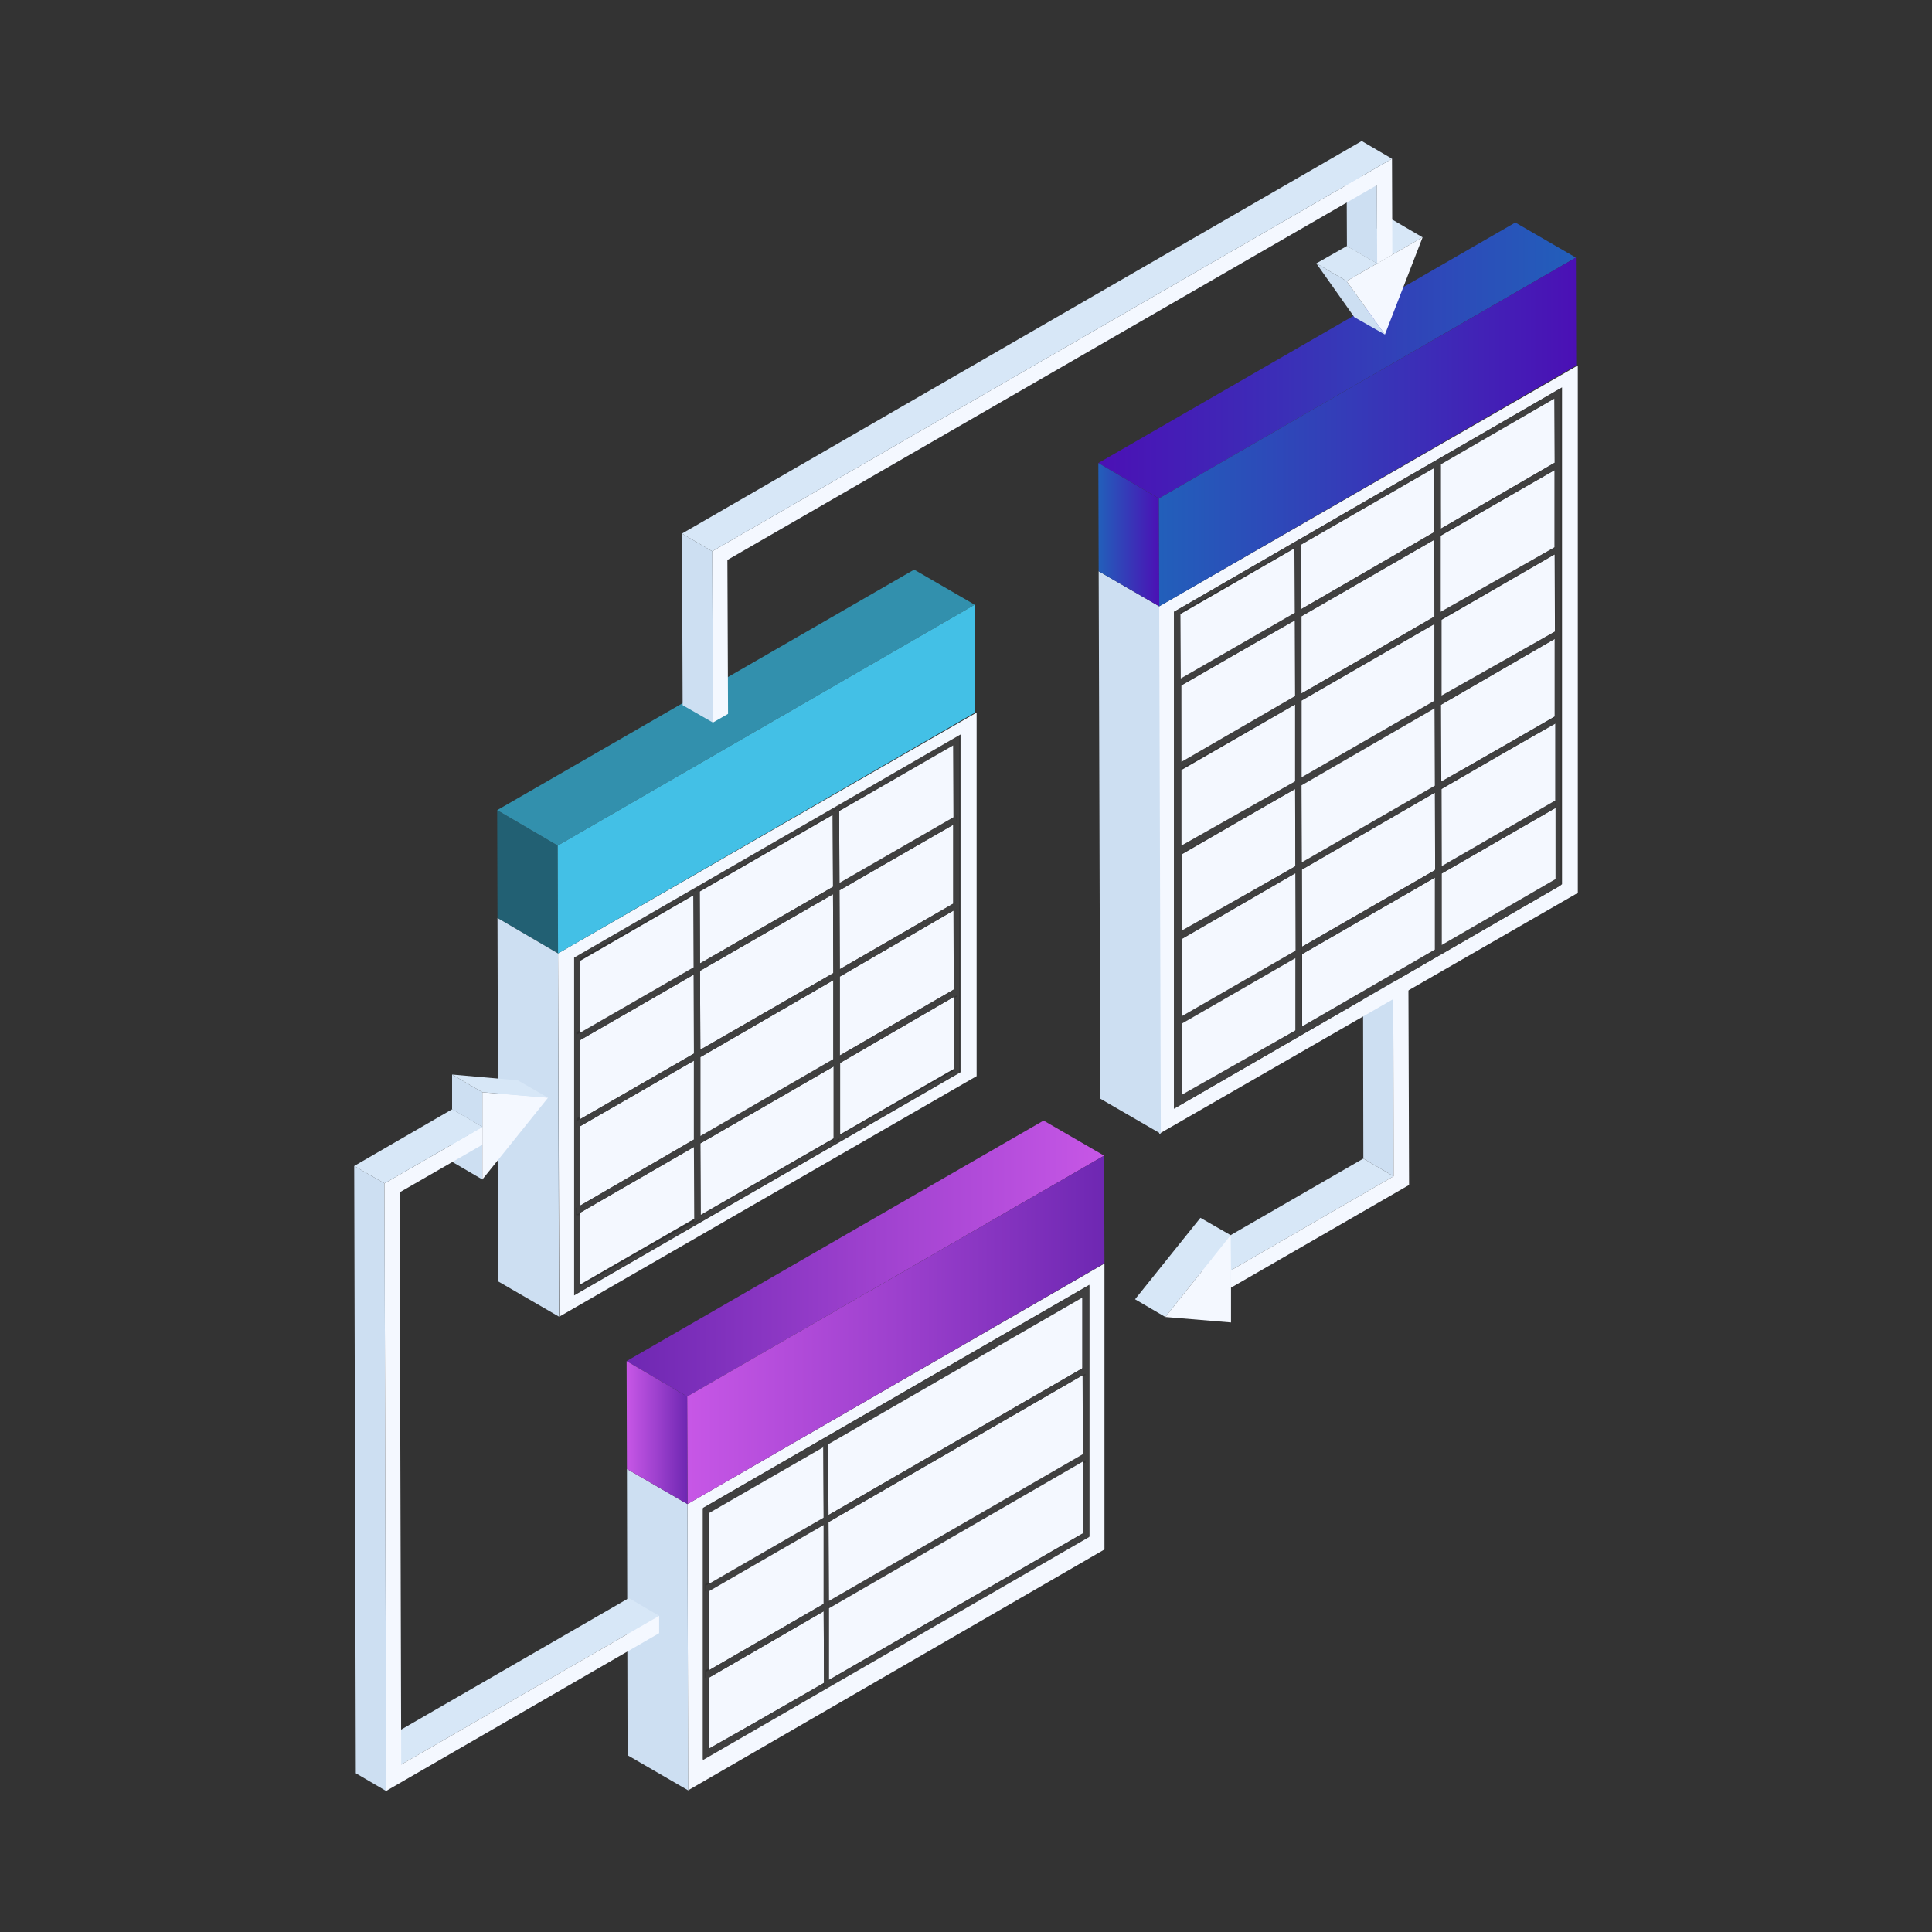 <svg id="Layer_1" data-name="Layer 1" xmlns="http://www.w3.org/2000/svg" xmlns:xlink="http://www.w3.org/1999/xlink" viewBox="0 0 60 60"><rect x="0" y="0" width="60" height="60" fill="#333333" stroke="none"/><defs><style>.cls-1{isolation:isolate;}.cls-2{fill:#cddff2;}.cls-3{fill:#d7e7f7;}.cls-4{fill:#f4f8ff;}.cls-5{fill:#404040;}.cls-6{fill:url(#linear-gradient);}.cls-7{fill:url(#linear-gradient-2);}.cls-8{fill:url(#linear-gradient-3);}.cls-9{fill:url(#linear-gradient-4);}.cls-10{fill:url(#linear-gradient-5);}.cls-11{fill:url(#linear-gradient-6);}.cls-12{fill:#226073;}.cls-13{fill:#3290ad;}.cls-14{fill:#43c0e6;}</style><linearGradient id="linear-gradient" x1="34.11" y1="11.19" x2="48.94" y2="11.19" gradientUnits="userSpaceOnUse"><stop offset="0" stop-color="#4b10b5"/><stop offset="1" stop-color="#225fba"/></linearGradient><linearGradient id="linear-gradient-2" x1="34.11" y1="16.61" x2="36" y2="16.61" gradientUnits="userSpaceOnUse"><stop offset="0" stop-color="#225fba"/><stop offset="1" stop-color="#4b10b5"/></linearGradient><linearGradient id="linear-gradient-3" x1="35.99" y1="13.41" x2="48.95" y2="13.41" xlink:href="#linear-gradient-2"/><linearGradient id="linear-gradient-4" x1="19.46" y1="39.08" x2="34.29" y2="39.08" gradientUnits="userSpaceOnUse"><stop offset="0" stop-color="#6e27b2"/><stop offset="0.49" stop-color="#9c40cd"/><stop offset="1" stop-color="#c757e6"/></linearGradient><linearGradient id="linear-gradient-5" x1="21.34" y1="41.3" x2="34.3" y2="41.3" gradientUnits="userSpaceOnUse"><stop offset="0" stop-color="#c757e6"/><stop offset="0.51" stop-color="#9c40cd"/><stop offset="1" stop-color="#6e27b2"/></linearGradient><linearGradient id="linear-gradient-6" x1="19.46" y1="44.49" x2="21.35" y2="44.49" xlink:href="#linear-gradient-5"/></defs><title>valueIcons</title><g class="cls-1"><polygon class="cls-2" points="43.28 36.53 42.34 35.98 42.33 30.4 43.27 30.95 43.28 36.53"/><polygon class="cls-3" points="43.27 30.95 42.33 30.4 42.8 30.13 43.74 30.68 43.27 30.95"/><polygon class="cls-3" points="38.23 39.45 37.28 38.9 42.34 35.98 43.28 36.53 38.23 39.45"/><polygon class="cls-2" points="38.23 39.99 37.29 39.45 37.28 38.9 38.23 39.45 38.23 39.99"/><polygon class="cls-4" points="43.74 30.68 43.76 36.8 38.23 39.99 38.23 39.45 43.28 36.53 43.27 30.95 43.74 30.68"/></g><g class="cls-1"><polygon class="cls-3" points="36.19 40.9 35.25 40.35 37.28 37.82 38.22 38.36 36.19 40.9"/><polygon class="cls-4" points="38.22 38.36 38.23 39.45 38.23 39.99 38.23 41.07 36.19 40.9 38.22 38.36"/></g><polygon class="cls-4" points="48.31 25.09 48.31 27.34 44.77 29.39 44.77 27.13 48.31 25.09"/><polygon class="cls-5" points="44.77 26.9 48.3 24.86 48.31 25.09 44.77 27.13 44.77 26.9"/><polygon class="cls-4" points="44.57 27.25 44.57 29.5 40.44 31.89 40.44 29.63 44.57 27.25"/><polygon class="cls-4" points="44.56 24.62 44.57 27.02 40.44 29.4 40.43 27.01 44.56 24.62"/><polygon class="cls-4" points="48.28 17.22 48.29 19.62 44.75 21.66 44.75 19.26 48.28 17.22"/><polygon class="cls-5" points="36.7 31.79 36.7 31.56 40.24 29.52 40.24 29.75 36.7 31.79"/><polygon class="cls-4" points="48.28 14.6 48.28 17 44.74 19.04 44.74 16.64 48.28 14.6"/><polygon class="cls-4" points="40.23 27.12 40.24 29.52 36.7 31.56 36.69 29.17 40.23 27.12"/><polygon class="cls-4" points="48.27 12.37 48.28 14.37 44.74 16.42 44.73 14.41 48.27 12.37"/><polygon class="cls-4" points="44.55 19.38 44.55 21.78 40.42 24.16 40.42 21.76 44.55 19.38"/><polygon class="cls-4" points="40.22 21.88 40.22 24.28 36.68 26.32 36.68 23.92 40.22 21.88"/><polygon class="cls-4" points="44.53 14.53 44.54 16.53 40.41 18.92 40.4 16.91 44.53 14.53"/><path class="cls-4" d="M36,18.83l13-7.48,0,16.38-13,7.48Zm12.51,8.63,0-15.43L36.46,19l0,15.43,12-6.93Z"/><polygon class="cls-4" points="48.3 22.46 48.3 24.86 44.77 26.9 44.76 24.51 48.3 22.46"/><polygon class="cls-5" points="40.44 29.63 40.44 29.4 44.57 27.02 44.57 27.25 40.44 29.63"/><polygon class="cls-4" points="48.29 19.84 48.3 22.24 44.76 24.28 44.75 21.89 48.29 19.84"/><polygon class="cls-4" points="40.24 29.75 40.24 32 36.71 34.04 36.7 31.79 40.24 29.75"/><polygon class="cls-4" points="40.22 24.5 40.23 26.9 36.69 28.94 36.69 26.54 40.22 24.5"/><polygon class="cls-4" points="44.54 16.76 44.55 19.15 40.41 21.54 40.41 19.14 44.54 16.76"/><polygon class="cls-4" points="40.21 19.26 40.22 21.65 36.68 23.7 36.67 21.3 40.21 19.26"/><path class="cls-5" d="M36.46,19l12-6.93,0,15.43-12,6.93ZM44.57,27v-2.4L40.43,27v4.88l4.13-2.39V27Zm3.74-2.16V22.47l-3.54,2v4.88l3.54-2.05V24.86Zm-8.07,4.66v-2.4l-3.54,2.05V34l3.53-2V29.52Zm4.31-7.74v-2.4l-4.13,2.38v2.4l4.13-2.38Zm0,2.62V22l-4.13,2.39v2.39l4.13-2.38Zm0-5.25V16.76l-4.13,2.38v2.4l4.12-2.39Zm3.75.47v-2.4l-3.53,2v2.4l3.54-2Zm-8.07,4.66v-2.4l-3.54,2v2.4l3.54-2ZM48.28,17V14.6l-3.54,2V19l3.53-2Zm0,5.24v-2.4l-3.54,2.05v2.39l3.54-2ZM40.23,26.9V24.5l-3.53,2v2.4l3.54-2Zm0-5.25V19.26l-3.54,2v2.4l3.54-2.05Zm4.32-5.12v-2L40.4,16.92v2l4.13-2.39Zm3.74-2.16v-2l-3.54,2.05v2l3.54-2.05ZM40.21,19V17l-3.54,2v2l3.54-2Z"/><polygon class="cls-4" points="44.55 22 44.56 24.4 40.43 26.78 40.42 24.39 44.55 22"/><polygon class="cls-4" points="40.2 17.03 40.21 19.03 36.67 21.07 36.66 19.07 40.2 17.03"/><polygon class="cls-2" points="36.05 35.21 34.17 34.12 34.12 17.74 36 18.83 36.05 35.21"/><polygon class="cls-6" points="35.99 15.48 34.11 14.38 47.06 6.91 48.94 8 35.99 15.48"/><polygon class="cls-7" points="36 18.83 34.12 17.74 34.11 14.38 35.99 15.48 36 18.83"/><polygon class="cls-8" points="48.94 8 48.95 11.35 36 18.83 35.99 15.48 48.94 8"/><polygon class="cls-5" points="33.63 45.16 33.73 45.11 33.73 45.34 33.63 45.39 25.74 49.95 25.74 49.72 33.63 45.16"/><polygon class="cls-4" points="25.58 50.04 25.59 52.26 22.03 54.31 22.02 52.1 25.58 50.04"/><polygon class="cls-4" points="33.62 40.26 33.62 42.49 25.73 47.05 25.72 44.82 33.62 40.26"/><polygon class="cls-5" points="21.91 49.25 22.01 49.19 25.58 47.13 25.58 47.36 22.01 49.42 21.91 49.47 21.91 49.25"/><path class="cls-4" d="M21.35,46.71,34.3,39.24l0,8.88L21.37,55.6Zm12.48,1,0-7.81-12,6.93,0,7.81,12-6.93Z"/><polygon class="cls-4" points="25.58 47.36 25.58 49.81 22.02 51.87 22.01 49.42 25.58 47.36"/><polygon class="cls-4" points="25.57 44.91 25.58 47.13 22.01 49.19 22.01 46.97 25.57 44.91"/><path class="cls-5" d="M33.83,47.73l0-7.81-12,6.93,0,7.81ZM22,47l3.56-2.05v-.12l.15-.09v.12l7.9-4.56v2.23l.1-.06v.23l-.1.05v2.45l.1,0v.23l-.1,0v2.22l-7.9,4.56v.11l-.15.09v-.11L22,54.31V52.1l-.1,0v-.23l.1-.05V49.42l-.1,0v-.22l.1-.06V47Z"/><polygon class="cls-4" points="33.63 45.39 33.64 47.61 25.74 52.17 25.74 49.95 33.63 45.39"/><polygon class="cls-4" points="33.62 42.71 33.63 45.16 25.74 49.72 25.73 47.27 33.62 42.71"/><polygon class="cls-5" points="33.62 42.49 33.72 42.43 33.72 42.66 33.62 42.71 25.73 47.27 25.73 47.05 33.62 42.49"/><polygon class="cls-5" points="21.92 51.92 22.02 51.87 25.58 49.81 25.58 50.04 22.02 52.1 21.92 52.15 21.92 51.92"/><polygon class="cls-5" points="25.72 44.7 25.72 44.82 25.73 47.05 25.73 47.27 25.74 49.72 25.74 49.95 25.74 52.17 25.74 52.28 25.59 52.37 25.59 52.26 25.58 50.04 25.58 49.81 25.58 47.36 25.58 47.13 25.57 44.91 25.57 44.79 25.72 44.7"/><polygon class="cls-2" points="21.37 55.6 19.49 54.51 19.47 45.62 21.35 46.71 21.37 55.6"/><polygon class="cls-9" points="21.34 43.37 19.46 42.27 32.41 34.8 34.29 35.89 21.34 43.37"/><polygon class="cls-10" points="34.29 35.89 34.3 39.23 21.35 46.71 21.34 43.37 34.29 35.89"/><polygon class="cls-11" points="21.35 46.71 19.47 45.62 19.46 42.27 21.34 43.37 21.35 46.71"/><polygon class="cls-4" points="25.89 33.12 25.89 35.35 21.76 37.73 21.75 35.51 25.89 33.12"/><polygon class="cls-5" points="21.75 35.51 21.75 35.28 25.88 32.89 25.89 33.12 21.75 35.51"/><polygon class="cls-4" points="29.61 25.61 29.61 28.06 26.08 30.1 26.07 27.65 29.61 25.61"/><polygon class="cls-5" points="29.61 25.38 29.7 25.32 29.71 25.55 29.61 25.61 26.07 27.65 26.07 27.42 29.61 25.38"/><polygon class="cls-4" points="25.88 30.44 25.88 32.89 21.75 35.28 21.75 32.83 25.88 30.44"/><polygon class="cls-4" points="25.87 27.77 25.88 30.22 21.75 32.6 21.74 30.15 25.87 27.77"/><polygon class="cls-4" points="21.55 32.94 21.55 35.39 18.02 37.44 18.01 34.98 21.55 32.94"/><polygon class="cls-4" points="25.86 25.31 25.87 27.54 21.74 29.92 21.73 27.69 25.86 25.31"/><polygon class="cls-5" points="21.73 27.58 21.73 27.69 21.74 29.92 21.74 30.15 21.75 32.6 21.75 32.83 21.75 35.28 21.75 35.51 21.76 37.73 21.76 37.84 21.56 37.96 21.56 37.85 21.55 35.62 21.55 35.39 21.55 32.94 21.55 32.72 21.54 30.27 21.54 30.04 21.53 27.81 21.53 27.7 21.73 27.58"/><polygon class="cls-4" points="21.54 30.27 21.55 32.72 18.01 34.76 18 32.31 21.54 30.27"/><polygon class="cls-5" points="17.9 32.14 18 32.08 21.54 30.04 21.54 30.27 18 32.31 17.9 32.37 17.9 32.14"/><polygon class="cls-4" points="21.53 27.81 21.54 30.04 18 32.08 18 29.85 21.53 27.81"/><path class="cls-5" d="M17.79,29.74l12-6.93,0,10.49-12,6.93Zm11.92-4.19v-.23l-.1.06V23.15l-3.54,2v-.11l-.2.12v.11l-4.13,2.38v-.11l-.2.12v.11l-3.54,2v2.23l-.1.06v.23l.1-.06v2.45l-.1.06V35L18,35v2.46l-.11.05v.23l.11,0v2.22l3.54-2V38l.2-.11v-.12l4.13-2.38v.11l.2-.11v-.12l3.54-2V31l.1-.05v-.23l-.1.05V28.28l.09-.05V28l-.1.06V25.61l.1-.06Z"/><polygon class="cls-4" points="29.62 30.96 29.63 33.19 26.09 35.23 26.09 33.01 29.62 30.96"/><polygon class="cls-4" points="29.61 28.28 29.62 30.73 26.08 32.78 26.08 30.33 29.61 28.28"/><polygon class="cls-5" points="29.61 28.06 29.71 28 29.71 28.23 29.61 28.28 26.08 30.33 26.08 30.1 29.61 28.06"/><polygon class="cls-4" points="29.6 23.15 29.61 25.38 26.07 27.42 26.06 25.19 29.6 23.15"/><polygon class="cls-4" points="21.55 35.62 21.56 37.85 18.02 39.89 18.02 37.66 21.55 35.62"/><polygon class="cls-5" points="17.91 34.82 18.01 34.76 21.55 32.72 21.55 32.94 18.01 34.98 17.91 35.04 17.91 34.82"/><polygon class="cls-12" points="17.33 29.61 15.45 28.51 15.44 25.16 17.32 26.26 17.33 29.61"/><path class="cls-4" d="M17.33,29.61l13-7.48,0,11.29L17.37,40.89Zm12.5,3.69,0-10.49-12,6.93,0,10.49,12-6.93Z"/><polygon class="cls-5" points="29.62 30.73 29.72 30.68 29.72 30.91 29.62 30.96 26.09 33.01 26.08 32.78 29.62 30.73"/><polygon class="cls-5" points="21.75 32.83 21.75 32.6 25.88 30.22 25.88 30.44 21.75 32.83"/><polygon class="cls-5" points="26.06 25.08 26.06 25.19 26.07 27.42 26.07 27.65 26.08 30.1 26.08 30.33 26.08 32.78 26.09 33.01 26.09 35.23 26.09 35.34 25.89 35.46 25.89 35.35 25.89 33.12 25.88 32.89 25.88 30.44 25.88 30.22 25.87 27.77 25.87 27.54 25.86 25.31 25.86 25.2 26.06 25.08"/><polygon class="cls-5" points="17.91 37.49 18.02 37.44 21.55 35.39 21.55 35.62 18.02 37.66 17.91 37.72 17.91 37.49"/><polygon class="cls-5" points="21.74 30.15 21.74 29.92 25.87 27.54 25.87 27.77 21.74 30.15"/><polygon class="cls-2" points="17.36 40.89 15.48 39.8 15.45 28.51 17.33 29.61 17.36 40.89"/><polygon class="cls-13" points="17.32 26.26 15.44 25.16 28.39 17.69 30.27 18.78 17.32 26.26"/><polygon class="cls-14" points="30.27 18.78 30.28 22.13 17.33 29.61 17.32 26.26 30.27 18.78"/><g class="cls-1"><polygon class="cls-3" points="43.24 7.91 42.3 7.36 43.24 6.82 44.18 7.37 43.24 7.91"/><polygon class="cls-3" points="42.77 8.18 41.83 7.64 42.3 7.36 43.24 7.91 42.77 8.18"/><polygon class="cls-3" points="41.82 8.73 40.88 8.18 41.83 7.64 42.77 8.18 41.82 8.73"/><polygon class="cls-2" points="43.01 10.39 42.06 9.85 40.88 8.18 41.82 8.73 43.01 10.39"/><polygon class="cls-4" points="44.18 7.37 43.01 10.39 41.82 8.73 42.77 8.18 43.24 7.91 44.18 7.37"/><polygon class="cls-2" points="42.77 8.18 41.83 7.64 41.82 5.2 42.76 5.75 42.77 8.18"/><polygon class="cls-2" points="22.14 22.44 21.2 21.9 21.18 16.57 22.12 17.12 22.14 22.44"/><polygon class="cls-4" points="43.23 4.93 43.24 7.91 42.77 8.18 42.76 5.75 22.59 17.39 22.61 22.17 22.14 22.44 22.12 17.12 43.23 4.93"/><polygon class="cls-3" points="22.12 17.12 21.18 16.57 42.29 4.38 43.23 4.93 22.12 17.12"/></g><g class="cls-1"><polygon class="cls-3" points="12.46 54.8 11.53 54.25 19.53 49.63 20.47 50.18 12.46 54.8"/><polygon class="cls-2" points="14.98 36.63 14.04 36.08 14.04 35 14.98 35.55 14.98 36.63"/><polygon class="cls-2" points="14.98 35.55 14.04 35 14.04 34.45 14.98 35 14.98 35.55"/><polygon class="cls-4" points="14.98 33.92 17.02 34.09 14.98 36.63 14.98 35.55 14.98 35 14.98 33.92"/><polygon class="cls-2" points="14.98 35 14.04 34.45 14.04 33.37 14.98 33.92 14.98 35"/><polygon class="cls-3" points="14.98 33.92 14.04 33.37 16.08 33.55 17.02 34.09 14.98 33.92"/><polygon class="cls-2" points="11.99 55.62 11.05 55.07 11 36.21 11.94 36.75 11.99 55.62"/><polygon class="cls-4" points="14.98 35 14.98 35.55 12.41 37.03 12.46 54.8 20.47 50.18 20.47 50.72 11.99 55.62 11.94 36.75 14.98 35"/><polygon class="cls-3" points="11.94 36.75 11 36.21 14.04 34.45 14.98 35 11.94 36.75"/></g></svg>